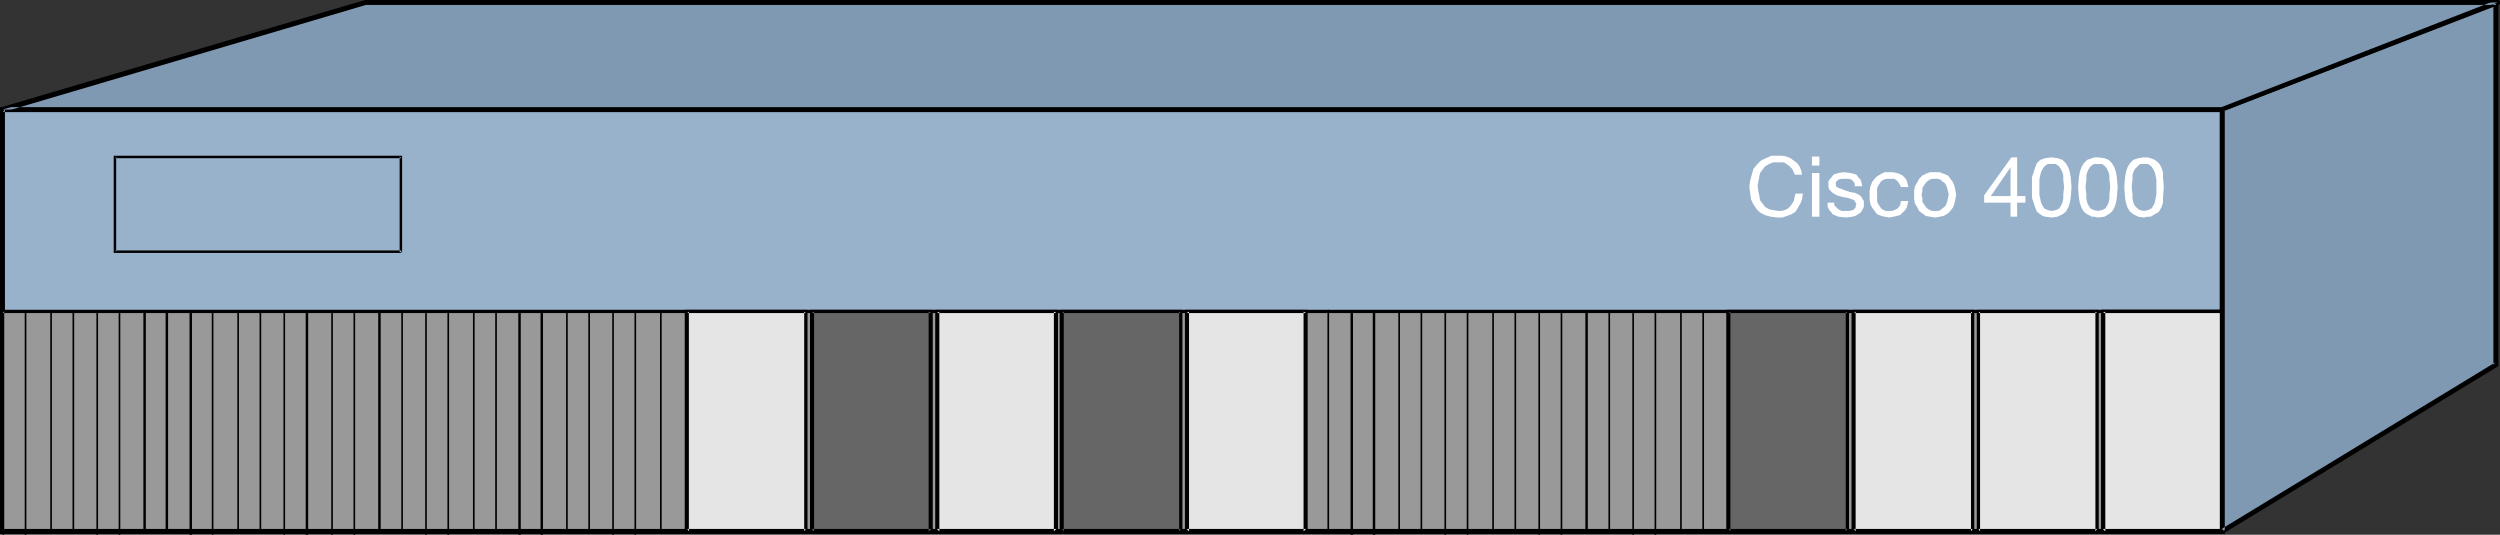 <?xml version="1.0" encoding="UTF-8" standalone="no"?>
<svg
   version="1.0"
   width="129.724mm"
   height="27.747mm"
   id="svg89"
   sodipodi:docname="Cisco 4000.wmf"
   xmlns:inkscape="http://www.inkscape.org/namespaces/inkscape"
   xmlns:sodipodi="http://sodipodi.sourceforge.net/DTD/sodipodi-0.dtd"
   xmlns="http://www.w3.org/2000/svg"
   xmlns:svg="http://www.w3.org/2000/svg">
  <rect width="100%" height="100%" fill="#333333" stroke="none"/>
  <sodipodi:namedview
     id="namedview89"
     pagecolor="#ffffff"
     bordercolor="#000000"
     borderopacity="0.25"
     inkscape:showpageshadow="2"
     inkscape:pageopacity="0.0"
     inkscape:pagecheckerboard="0"
     inkscape:deskcolor="#d1d1d1"
     inkscape:document-units="mm" />
  <defs
     id="defs1">
    <pattern
       id="WMFhbasepattern"
       patternUnits="userSpaceOnUse"
       width="6"
       height="6"
       x="0"
       y="0" />
  </defs>
  <path
     style="fill:#99b2cc;fill-opacity:1;fill-rule:evenodd;stroke:none"
     d="M 435.835,104.225 V 21.491 H 0.485 v 82.734 z"
     id="path1" />
  <path
     style="fill:#000000;fill-opacity:1;fill-rule:evenodd;stroke:none"
     d="M 436.32,104.71 V 21.007 H 0 V 104.71 h 436.32 l -0.485,-0.97 H 0.485 l 0.485,0.485 V 21.491 L 0.485,21.976 H 435.835 l -0.485,-0.485 v 82.734 l 0.485,-0.485 z"
     id="path2" />
  <path
     style="fill:#999999;fill-opacity:1;fill-rule:evenodd;stroke:none"
     d="M 435.835,104.225 V 61.081 H 0.485 v 43.144 z"
     id="path3" />
  <path
     style="fill:#000000;fill-opacity:1;fill-rule:evenodd;stroke:none"
     d="M 436.158,104.548 V 60.757 H 0.162 V 104.548 H 436.158 l -0.323,-0.808 H 0.485 l 0.323,0.485 V 61.081 L 0.485,61.404 H 435.835 l -0.323,-0.323 v 43.144 l 0.323,-0.485 z"
     id="path4" />
  <path
     style="fill:#000000;fill-opacity:1;fill-rule:evenodd;stroke:none"
     d="M 436.158,104.225 V 60.757 h -24.078 v 43.791 h 23.755 v -0.808 h -23.432 l 0.485,0.485 V 61.081 l -0.485,0.323 h 23.432 l -0.323,-0.323 v 43.144 z"
     id="path5" />
  <path
     style="fill:#e5e5e5;fill-opacity:1;fill-rule:evenodd;stroke:none"
     d="M 411.272,104.225 V 61.081 h -23.27 v 43.144 z"
     id="path6" />
  <path
     style="fill:#000000;fill-opacity:1;fill-rule:evenodd;stroke:none"
     d="M 411.595,104.548 V 60.757 h -23.917 v 43.791 h 23.917 l -0.323,-0.808 h -23.27 l 0.323,0.485 V 61.081 l -0.323,0.323 h 23.27 l -0.323,-0.323 v 43.144 l 0.323,-0.485 z"
     id="path7" />
  <path
     style="fill:#e5e5e5;fill-opacity:1;fill-rule:evenodd;stroke:none"
     d="M 435.835,104.225 V 61.081 h -23.432 v 43.144 z"
     id="path8" />
  <path
     style="fill:#000000;fill-opacity:1;fill-rule:evenodd;stroke:none"
     d="M 436.158,104.548 V 60.757 h -24.078 v 43.791 h 24.078 l -0.323,-0.808 h -23.432 l 0.485,0.485 V 61.081 l -0.485,0.323 h 23.432 l -0.323,-0.323 v 43.144 l 0.323,-0.485 z"
     id="path9" />
  <path
     style="fill:#666666;fill-opacity:1;fill-rule:evenodd;stroke:none"
     d="M 362.307,104.225 V 61.081 h -23.27 v 43.144 z"
     id="path10" />
  <path
     style="fill:#000000;fill-opacity:1;fill-rule:evenodd;stroke:none"
     d="M 362.63,104.548 V 60.757 h -24.078 v 43.791 h 24.078 l -0.323,-0.808 h -23.27 l 0.323,0.485 V 61.081 l -0.323,0.323 h 23.27 l -0.323,-0.323 v 43.144 l 0.323,-0.485 z"
     id="path11" />
  <path
     style="fill:#e5e5e5;fill-opacity:1;fill-rule:evenodd;stroke:none"
     d="M 386.87,104.225 V 61.081 h -23.27 v 43.144 z"
     id="path12" />
  <path
     style="fill:#000000;fill-opacity:1;fill-rule:evenodd;stroke:none"
     d="M 387.193,104.548 V 60.757 h -24.078 v 43.791 h 24.078 l -0.323,-0.808 h -23.27 l 0.323,0.485 V 61.081 l -0.323,0.323 h 23.27 l -0.323,-0.323 v 43.144 l 0.323,-0.485 z"
     id="path13" />
  <path
     style="fill:#666666;fill-opacity:1;fill-rule:evenodd;stroke:none"
     d="M 231.573,104.225 V 61.081 h -23.27 v 43.144 z"
     id="path14" />
  <path
     style="fill:#000000;fill-opacity:1;fill-rule:evenodd;stroke:none"
     d="M 231.896,104.548 V 60.757 h -24.078 v 43.791 h 24.078 l -0.323,-0.808 h -23.27 l 0.323,0.485 V 61.081 l -0.323,0.323 h 23.27 l -0.323,-0.323 v 43.144 l 0.323,-0.485 z"
     id="path15" />
  <path
     style="fill:#e5e5e5;fill-opacity:1;fill-rule:evenodd;stroke:none"
     d="M 256.136,104.225 V 61.081 h -23.432 v 43.144 z"
     id="path16" />
  <path
     style="fill:#000000;fill-opacity:1;fill-rule:evenodd;stroke:none"
     d="M 256.459,104.548 V 60.757 h -24.078 v 43.791 h 24.078 l -0.323,-0.808 h -23.432 l 0.485,0.485 V 61.081 l -0.485,0.323 h 23.432 l -0.485,-0.323 v 43.144 l 0.485,-0.485 z"
     id="path17" />
  <path
     style="fill:#666666;fill-opacity:1;fill-rule:evenodd;stroke:none"
     d="M 182.608,104.225 V 61.081 h -23.432 v 43.144 z"
     id="path18" />
  <path
     style="fill:#000000;fill-opacity:1;fill-rule:evenodd;stroke:none"
     d="M 182.931,104.548 V 60.757 h -24.078 v 43.791 h 24.078 l -0.323,-0.808 h -23.432 l 0.485,0.485 V 61.081 l -0.485,0.323 h 23.432 l -0.485,-0.323 v 43.144 l 0.485,-0.485 z"
     id="path19" />
  <path
     style="fill:#e5e5e5;fill-opacity:1;fill-rule:evenodd;stroke:none"
     d="M 158.045,104.225 V 61.081 h -23.27 v 43.144 z"
     id="path20" />
  <path
     style="fill:#000000;fill-opacity:1;fill-rule:evenodd;stroke:none"
     d="M 158.368,104.548 V 60.757 h -24.078 v 43.791 h 24.078 l -0.323,-0.808 h -23.27 l 0.323,0.485 V 61.081 l -0.323,0.323 h 23.27 l -0.323,-0.323 v 43.144 l 0.323,-0.485 z"
     id="path21" />
  <path
     style="fill:#e5e5e5;fill-opacity:1;fill-rule:evenodd;stroke:none"
     d="M 207.171,104.225 V 61.081 h -23.432 v 43.144 z"
     id="path22" />
  <path
     style="fill:#000000;fill-opacity:1;fill-rule:evenodd;stroke:none"
     d="M 207.494,104.548 V 60.757 h -24.078 v 43.791 h 24.078 l -0.323,-0.808 h -23.432 l 0.485,0.485 V 61.081 l -0.485,0.323 h 23.432 l -0.485,-0.323 v 43.144 l 0.485,-0.485 z"
     id="path23" />
  <path
     style="fill:#7f99b2;fill-opacity:1;fill-rule:evenodd;stroke:none"
     d="M 435.835,104.225 V 21.491 L 489.486,0.485 V 71.584 Z"
     id="path24" />
  <path
     style="fill:#000000;fill-opacity:1;fill-rule:evenodd;stroke:none"
     d="m 435.673,103.74 0.646,0.485 V 21.491 l -0.323,0.323 53.651,-20.845 -0.646,-0.485 V 71.584 l 0.323,-0.485 -53.651,32.641 0.485,0.808 53.651,-32.641 v 0 l 0.162,-0.162 v -0.162 0 -71.099 0 -0.162 l -0.162,-0.162 v 0 L 489.647,0 v 0 h -0.162 -0.162 l -53.651,21.007 v 0 h -0.162 l -0.162,0.162 v 0.162 0.162 82.734 0 0.162 l 0.162,0.162 h 0.162 v 0.162 h 0.162 0.162 l 0.162,-0.162 z"
     id="path25" />
  <path
     style="fill:#7f99b2;fill-opacity:1;fill-rule:evenodd;stroke:none"
     d="M 489.809,0.485 435.835,21.491 H 0.485 L 71.589,0.485 Z"
     id="path26" />
  <path
     style="fill:#000000;fill-opacity:1;fill-rule:evenodd;stroke:none"
     d="M 489.809,0.97 489.647,0 435.673,21.007 h 0.162 H 0.485 L 0.646,21.976 71.75,0.97 h -0.162 418.22 V 0 H 71.589 V 0 L 0.323,21.007 H 0.162 v 0 L 0,21.168 v 0.162 0.162 0 0.162 l 0.162,0.162 v 0 l 0.162,0.162 H 0.485 435.835 v 0 l 0.162,-0.162 53.974,-20.845 h 0.162 V 0.808 h 0.162 V 0.646 0.485 0.323 0.162 h -0.162 V 0 h -0.162 -0.162 z"
     id="path27" />
  <path
     style="fill:#ffffff;fill-opacity:1;fill-rule:evenodd;stroke:none"
     d="m 351.964,34.257 -0.162,-0.485 -0.323,-0.646 -0.323,-0.323 -0.323,-0.323 -0.485,-0.323 -0.485,-0.323 h -1.131 -0.97 l -0.808,0.323 -0.808,0.485 -0.485,0.646 -0.485,0.646 -0.162,0.808 -0.162,0.808 -0.162,0.97 0.162,0.97 0.162,0.808 0.162,0.97 0.485,0.646 0.485,0.646 0.808,0.485 0.808,0.162 0.97,0.162 h 0.646 l 0.646,-0.162 0.646,-0.323 0.485,-0.485 0.323,-0.485 0.323,-0.485 0.162,-0.808 0.162,-0.646 h 1.454 l -0.162,1.131 -0.323,0.808 -0.485,0.808 -0.485,0.808 -0.808,0.485 -0.808,0.323 -0.97,0.323 h -0.97 l -1.293,-0.162 -1.131,-0.323 -0.97,-0.485 -0.646,-0.646 -0.646,-0.97 -0.485,-0.97 -0.162,-1.293 -0.162,-1.131 0.162,-1.293 0.323,-1.131 0.323,-1.131 0.646,-0.808 0.808,-0.808 0.97,-0.485 1.131,-0.485 h 1.293 0.808 l 0.808,0.162 0.808,0.323 0.646,0.485 0.646,0.485 0.485,0.646 0.323,0.808 0.162,0.808 z"
     id="path28" />
  <path
     style="fill:#ffffff;fill-opacity:1;fill-rule:evenodd;stroke:none"
     d="m 355.358,33.934 h 1.454 v 8.564 h -1.454 z"
     id="path29" />
  <path
     style="fill:#ffffff;fill-opacity:1;fill-rule:evenodd;stroke:none"
     d="m 356.812,32.479 h -1.454 v -1.777 h 1.454 z"
     id="path30" />
  <path
     style="fill:#ffffff;fill-opacity:1;fill-rule:evenodd;stroke:none"
     d="m 359.721,39.751 v 0.485 l 0.323,0.323 0.485,0.485 0.646,0.323 h 0.808 0.646 l 0.808,-0.162 0.485,-0.485 V 40.397 l 0.162,-0.323 -0.162,-0.323 -0.162,-0.323 -0.162,-0.162 -0.323,-0.162 -0.97,-0.323 -0.97,-0.162 -1.131,-0.323 -0.808,-0.485 -0.323,-0.323 -0.323,-0.323 -0.162,-0.485 v -0.485 -0.646 l 0.323,-0.485 0.323,-0.323 0.323,-0.485 0.485,-0.162 0.485,-0.162 1.131,-0.162 1.293,0.162 0.646,0.162 0.485,0.162 0.323,0.485 0.485,0.485 0.162,0.485 0.162,0.808 h -1.454 v -0.485 l -0.162,-0.323 -0.485,-0.485 -0.646,-0.162 h -0.646 -0.646 l -0.646,0.162 -0.323,0.323 -0.162,0.162 v 0.323 0.323 l 0.162,0.323 0.323,0.162 0.485,0.162 0.808,0.323 0.97,0.323 0.97,0.162 0.97,0.485 0.323,0.323 0.162,0.323 0.323,0.485 v 0.485 0.646 l -0.323,0.646 -0.323,0.485 -0.485,0.323 -0.485,0.323 -0.646,0.162 -1.293,0.162 -1.454,-0.162 -1.131,-0.485 -0.323,-0.485 -0.323,-0.323 -0.323,-0.646 v -0.808 z"
     id="path31" />
  <path
     style="fill:#ffffff;fill-opacity:1;fill-rule:evenodd;stroke:none"
     d="m 372.811,36.681 -0.323,-0.646 -0.323,-0.485 -0.646,-0.485 h -0.808 -0.646 l -0.646,0.162 -0.485,0.323 -0.323,0.485 -0.323,0.485 -0.162,0.485 v 1.293 1.131 l 0.162,0.485 0.646,0.97 0.485,0.323 0.485,0.162 h 0.646 0.485 l 0.485,-0.162 0.646,-0.323 0.485,-0.646 0.162,-0.808 h 1.454 l -0.162,0.646 -0.162,0.646 -0.323,0.485 -0.485,0.485 -0.485,0.485 -0.646,0.162 -0.646,0.162 -0.808,0.162 -0.97,-0.162 -0.646,-0.162 -0.808,-0.323 -0.485,-0.646 -0.485,-0.646 -0.323,-0.646 -0.162,-0.808 v -0.97 -0.97 l 0.162,-0.808 0.323,-0.808 0.485,-0.646 0.485,-0.485 0.808,-0.485 0.646,-0.323 h 0.97 0.646 l 0.808,0.162 0.485,0.162 0.646,0.323 0.485,0.485 0.323,0.485 0.162,0.646 0.162,0.646 z"
     id="path32" />
  <path
     style="fill:#ffffff;fill-opacity:1;fill-rule:evenodd;stroke:none"
     d="m 379.598,33.772 h 0.808 l 0.808,0.323 0.808,0.323 0.485,0.646 0.485,0.646 0.323,0.808 0.162,0.808 0.162,0.808 -0.162,0.97 -0.162,0.808 -0.323,0.808 -0.485,0.646 -0.485,0.485 -0.808,0.485 -0.808,0.162 -0.808,0.162 -1.131,-0.162 -0.808,-0.162 -0.646,-0.485 -0.646,-0.485 -0.323,-0.646 -0.485,-0.808 -0.162,-0.808 v -0.97 -0.808 l 0.162,-0.808 0.485,-0.808 0.323,-0.646 0.646,-0.646 0.646,-0.323 0.808,-0.323 z"
     id="path33" />
  <path
     style="fill:#99b2cc;fill-opacity:1;fill-rule:evenodd;stroke:none"
     d="m 379.598,41.367 h 0.485 l 0.485,-0.162 0.323,-0.323 0.485,-0.323 0.323,-0.485 0.162,-0.485 0.162,-0.646 0.162,-0.808 -0.162,-0.646 -0.162,-0.646 -0.162,-0.485 -0.323,-0.485 -0.485,-0.323 -0.323,-0.323 -0.485,-0.162 h -0.485 -0.646 l -0.485,0.162 -0.485,0.323 -0.323,0.323 -0.323,0.485 -0.323,0.485 v 0.646 l -0.162,0.646 0.162,0.808 v 0.646 l 0.323,0.485 0.323,0.485 0.323,0.323 0.485,0.323 0.485,0.162 z"
     id="path34" />
  <path
     style="fill:#ffffff;fill-opacity:1;fill-rule:evenodd;stroke:none"
     d="m 395.596,38.458 h 1.616 v 1.293 h -1.616 v 2.747 h -1.293 v -2.747 h -5.171 v -1.454 l 5.333,-7.433 h 1.131 z"
     id="path35" />
  <path
     style="fill:#99b2cc;fill-opacity:1;fill-rule:evenodd;stroke:none"
     d="m 394.304,38.458 v -5.656 l -3.878,5.656 z"
     id="path36" />
  <path
     style="fill:#ffffff;fill-opacity:1;fill-rule:evenodd;stroke:none"
     d="m 402.384,30.864 1.131,0.162 0.97,0.323 0.646,0.646 0.485,0.808 0.323,0.97 0.162,0.97 0.162,1.939 -0.162,2.101 -0.162,0.97 -0.323,0.97 -0.485,0.808 -0.646,0.485 -0.97,0.485 -1.131,0.162 -1.293,-0.162 -0.485,-0.162 -0.485,-0.323 -0.646,-0.485 -0.323,-0.808 -0.323,-0.97 -0.323,-0.97 v -2.101 -1.939 l 0.323,-0.97 0.323,-0.97 0.323,-0.808 0.646,-0.646 0.485,-0.162 0.485,-0.162 z"
     id="path37" />
  <path
     style="fill:#99b2cc;fill-opacity:1;fill-rule:evenodd;stroke:none"
     d="m 402.384,41.367 0.808,-0.162 0.646,-0.323 0.323,-0.485 0.323,-0.646 0.162,-0.808 v -0.808 l 0.162,-1.454 -0.162,-1.454 v -0.808 l -0.162,-0.646 -0.323,-0.646 -0.323,-0.485 -0.646,-0.485 h -0.808 -0.808 l -0.646,0.485 -0.323,0.485 -0.323,0.646 -0.162,0.646 -0.162,0.808 v 1.454 1.454 l 0.162,0.808 0.162,0.808 0.323,0.646 0.323,0.485 0.646,0.323 z"
     id="path38" />
  <path
     style="fill:#ffffff;fill-opacity:1;fill-rule:evenodd;stroke:none"
     d="m 411.433,30.864 1.293,0.162 0.808,0.323 0.646,0.646 0.485,0.808 0.323,0.97 0.162,0.97 0.162,1.939 -0.162,2.101 -0.162,0.97 -0.323,0.97 -0.485,0.808 -0.646,0.485 -0.808,0.485 -1.293,0.162 -0.646,-0.162 h -0.485 l -0.97,-0.485 -0.646,-0.485 -0.485,-0.808 -0.323,-0.97 -0.162,-0.97 -0.162,-2.101 0.162,-1.939 0.162,-0.97 0.323,-0.97 0.485,-0.808 0.646,-0.646 0.97,-0.323 0.485,-0.162 z"
     id="path39" />
  <path
     style="fill:#99b2cc;fill-opacity:1;fill-rule:evenodd;stroke:none"
     d="m 411.433,41.367 0.808,-0.162 0.646,-0.323 0.323,-0.485 0.323,-0.646 0.162,-0.808 v -0.808 l 0.162,-1.454 -0.162,-1.454 v -0.808 l -0.162,-0.646 -0.323,-0.646 -0.323,-0.485 -0.646,-0.485 h -0.808 -0.808 l -0.646,0.485 -0.323,0.485 -0.323,0.646 -0.162,0.646 v 0.808 l -0.162,1.454 0.162,1.454 v 0.808 l 0.162,0.808 0.323,0.646 0.323,0.485 0.646,0.323 z"
     id="path40" />
  <path
     style="fill:#ffffff;fill-opacity:1;fill-rule:evenodd;stroke:none"
     d="m 420.483,30.864 h 0.646 l 0.646,0.162 0.808,0.323 0.808,0.646 0.485,0.808 0.323,0.97 v 0.97 l 0.162,1.939 -0.162,2.101 v 0.97 l -0.323,0.97 -0.485,0.808 -0.808,0.485 -0.808,0.485 h -0.646 l -0.646,0.162 -1.131,-0.162 -0.97,-0.485 -0.646,-0.485 -0.485,-0.808 -0.323,-0.97 -0.162,-0.97 -0.162,-2.101 0.162,-1.939 0.162,-0.97 0.323,-0.97 0.485,-0.808 0.646,-0.646 0.97,-0.323 z"
     id="path41" />
  <path
     style="fill:#99b2cc;fill-opacity:1;fill-rule:evenodd;stroke:none"
     d="m 420.483,41.367 0.808,-0.162 0.646,-0.323 0.323,-0.485 0.323,-0.646 0.162,-0.808 0.162,-0.808 v -1.454 -1.454 l -0.162,-0.808 -0.162,-0.646 -0.323,-0.646 -0.323,-0.485 -0.646,-0.485 h -0.808 -0.808 l -0.485,0.485 -0.485,0.485 -0.323,0.646 -0.162,0.646 v 0.808 l -0.162,1.454 0.162,1.454 v 0.808 l 0.162,0.808 0.323,0.646 0.485,0.485 0.485,0.323 z"
     id="path42" />
  <path
     style="fill:#000000;fill-opacity:1;fill-rule:evenodd;stroke:none"
     d="M 78.861,49.446 V 30.54 H 22.301 V 49.608 H 78.699 V 49.123 H 22.624 l 0.162,0.323 V 30.702 l -0.162,0.323 h 56.075 l -0.323,-0.323 v 18.744 z"
     id="path43" />
  <path
     style="fill:#000000;fill-opacity:1;fill-rule:evenodd;stroke:none"
     d="m 333.865,61.081 v 43.467 h 0.323 V 61.081 Z"
     id="path44" />
  <path
     style="fill:#000000;fill-opacity:1;fill-rule:evenodd;stroke:none"
     d="m 329.502,61.081 v 43.467 h 0.323 V 61.081 Z"
     id="path45" />
  <path
     style="fill:#000000;fill-opacity:1;fill-rule:evenodd;stroke:none"
     d="m 324.492,61.404 v 43.467 h 0.323 V 61.404 Z"
     id="path46" />
  <path
     style="fill:#000000;fill-opacity:1;fill-rule:evenodd;stroke:none"
     d="m 320.129,61.404 v 43.467 h 0.323 V 61.404 Z"
     id="path47" />
  <path
     style="fill:#000000;fill-opacity:1;fill-rule:evenodd;stroke:none"
     d="m 315.443,61.081 v 43.467 h 0.323 V 61.081 Z"
     id="path48" />
  <path
     style="fill:#000000;fill-opacity:1;fill-rule:evenodd;stroke:none"
     d="m 310.918,61.081 v 43.467 h 0.485 V 61.081 Z"
     id="path49" />
  <path
     style="fill:#000000;fill-opacity:1;fill-rule:evenodd;stroke:none"
     d="m 306.07,61.404 v 43.467 h 0.323 V 61.404 Z"
     id="path50" />
  <path
     style="fill:#000000;fill-opacity:1;fill-rule:evenodd;stroke:none"
     d="m 301.707,61.404 v 43.467 h 0.323 V 61.404 Z"
     id="path51" />
  <path
     style="fill:#000000;fill-opacity:1;fill-rule:evenodd;stroke:none"
     d="m 297.02,61.081 v 43.467 h 0.323 V 61.081 Z"
     id="path52" />
  <path
     style="fill:#000000;fill-opacity:1;fill-rule:evenodd;stroke:none"
     d="m 292.657,61.081 v 43.467 h 0.323 V 61.081 Z"
     id="path53" />
  <path
     style="fill:#000000;fill-opacity:1;fill-rule:evenodd;stroke:none"
     d="m 287.648,61.404 v 43.467 h 0.323 V 61.404 Z"
     id="path54" />
  <path
     style="fill:#000000;fill-opacity:1;fill-rule:evenodd;stroke:none"
     d="m 283.284,61.404 v 43.467 h 0.323 V 61.404 Z"
     id="path55" />
  <path
     style="fill:#000000;fill-opacity:1;fill-rule:evenodd;stroke:none"
     d="m 278.598,61.081 v 43.467 h 0.323 V 61.081 Z"
     id="path56" />
  <path
     style="fill:#000000;fill-opacity:1;fill-rule:evenodd;stroke:none"
     d="m 274.235,61.081 v 43.467 h 0.323 V 61.081 Z"
     id="path57" />
  <path
     style="fill:#000000;fill-opacity:1;fill-rule:evenodd;stroke:none"
     d="m 269.225,61.404 v 43.467 h 0.485 V 61.404 Z"
     id="path58" />
  <path
     style="fill:#000000;fill-opacity:1;fill-rule:evenodd;stroke:none"
     d="m 260.337,60.757 v 43.467 h 0.323 V 60.757 Z"
     id="path59" />
  <path
     style="fill:#000000;fill-opacity:1;fill-rule:evenodd;stroke:none"
     d="m 264.862,61.404 v 43.467 h 0.485 V 61.404 Z"
     id="path60" />
  <path
     style="fill:#000000;fill-opacity:1;fill-rule:evenodd;stroke:none"
     d="m 129.441,61.081 v 43.467 h 0.323 V 61.081 Z"
     id="path61" />
  <path
     style="fill:#000000;fill-opacity:1;fill-rule:evenodd;stroke:none"
     d="m 124.432,61.404 v 43.467 h 0.323 V 61.404 Z"
     id="path62" />
  <path
     style="fill:#000000;fill-opacity:1;fill-rule:evenodd;stroke:none"
     d="m 120.069,61.404 v 43.467 h 0.323 V 61.404 Z"
     id="path63" />
  <path
     style="fill:#000000;fill-opacity:1;fill-rule:evenodd;stroke:none"
     d="m 115.382,61.081 v 43.467 h 0.323 V 61.081 Z"
     id="path64" />
  <path
     style="fill:#000000;fill-opacity:1;fill-rule:evenodd;stroke:none"
     d="m 111.019,61.081 v 43.467 h 0.323 V 61.081 Z"
     id="path65" />
  <path
     style="fill:#000000;fill-opacity:1;fill-rule:evenodd;stroke:none"
     d="m 106.009,61.404 v 43.467 h 0.485 V 61.404 Z"
     id="path66" />
  <path
     style="fill:#000000;fill-opacity:1;fill-rule:evenodd;stroke:none"
     d="m 101.646,61.404 v 43.467 h 0.485 V 61.404 Z"
     id="path67" />
  <path
     style="fill:#000000;fill-opacity:1;fill-rule:evenodd;stroke:none"
     d="m 97.121,61.081 v 43.467 h 0.323 V 61.081 Z"
     id="path68" />
  <path
     style="fill:#000000;fill-opacity:1;fill-rule:evenodd;stroke:none"
     d="m 92.758,61.081 v 43.467 h 0.323 V 61.081 Z"
     id="path69" />
  <path
     style="fill:#000000;fill-opacity:1;fill-rule:evenodd;stroke:none"
     d="M 87.749,61.404 V 104.871 H 88.072 V 61.404 Z"
     id="path70" />
  <path
     style="fill:#000000;fill-opacity:1;fill-rule:evenodd;stroke:none"
     d="m 83.386,61.404 v 43.467 h 0.323 V 61.404 Z"
     id="path71" />
  <path
     style="fill:#000000;fill-opacity:1;fill-rule:evenodd;stroke:none"
     d="m 78.699,61.081 v 43.467 h 0.323 V 61.081 Z"
     id="path72" />
  <path
     style="fill:#000000;fill-opacity:1;fill-rule:evenodd;stroke:none"
     d="m 74.174,61.081 v 43.467 h 0.485 V 61.081 Z"
     id="path73" />
  <path
     style="fill:#000000;fill-opacity:1;fill-rule:evenodd;stroke:none"
     d="m 69.326,61.404 v 43.467 h 0.323 V 61.404 Z"
     id="path74" />
  <path
     style="fill:#000000;fill-opacity:1;fill-rule:evenodd;stroke:none"
     d="m 64.963,61.404 v 43.467 h 0.323 V 61.404 Z"
     id="path75" />
  <path
     style="fill:#000000;fill-opacity:1;fill-rule:evenodd;stroke:none"
     d="m 59.954,61.404 v 43.467 h 0.485 V 61.404 Z"
     id="path76" />
  <path
     style="fill:#000000;fill-opacity:1;fill-rule:evenodd;stroke:none"
     d="m 55.59,61.404 v 43.467 h 0.323 V 61.404 Z"
     id="path77" />
  <path
     style="fill:#000000;fill-opacity:1;fill-rule:evenodd;stroke:none"
     d="m 50.904,61.081 v 43.467 h 0.323 V 61.081 Z"
     id="path78" />
  <path
     style="fill:#000000;fill-opacity:1;fill-rule:evenodd;stroke:none"
     d="m 46.541,61.081 v 43.467 h 0.323 V 61.081 Z"
     id="path79" />
  <path
     style="fill:#000000;fill-opacity:1;fill-rule:evenodd;stroke:none"
     d="m 41.531,61.404 v 43.467 h 0.323 V 61.404 Z"
     id="path80" />
  <path
     style="fill:#000000;fill-opacity:1;fill-rule:evenodd;stroke:none"
     d="m 37.168,61.404 v 43.467 h 0.485 V 61.404 Z"
     id="path81" />
  <path
     style="fill:#000000;fill-opacity:1;fill-rule:evenodd;stroke:none"
     d="m 32.482,61.081 v 43.467 h 0.485 V 61.081 Z"
     id="path82" />
  <path
     style="fill:#000000;fill-opacity:1;fill-rule:evenodd;stroke:none"
     d="m 28.118,61.081 v 43.467 h 0.485 V 61.081 Z"
     id="path83" />
  <path
     style="fill:#000000;fill-opacity:1;fill-rule:evenodd;stroke:none"
     d="m 23.27,61.404 v 43.467 h 0.323 V 61.404 Z"
     id="path84" />
  <path
     style="fill:#000000;fill-opacity:1;fill-rule:evenodd;stroke:none"
     d="m 18.907,61.404 v 43.467 h 0.323 V 61.404 Z"
     id="path85" />
  <path
     style="fill:#000000;fill-opacity:1;fill-rule:evenodd;stroke:none"
     d="m 14.221,61.081 v 43.467 h 0.323 V 61.081 Z"
     id="path86" />
  <path
     style="fill:#000000;fill-opacity:1;fill-rule:evenodd;stroke:none"
     d="M 9.858,61.081 V 104.548 H 10.181 V 61.081 Z"
     id="path87" />
  <path
     style="fill:#000000;fill-opacity:1;fill-rule:evenodd;stroke:none"
     d="M 4.848,61.404 V 104.871 H 5.171 V 61.404 Z"
     id="path88" />
  <path
     style="fill:#000000;fill-opacity:1;fill-rule:evenodd;stroke:none"
     d="M 0.485,61.404 V 104.871 H 0.808 V 61.404 Z"
     id="path89" />
</svg>
